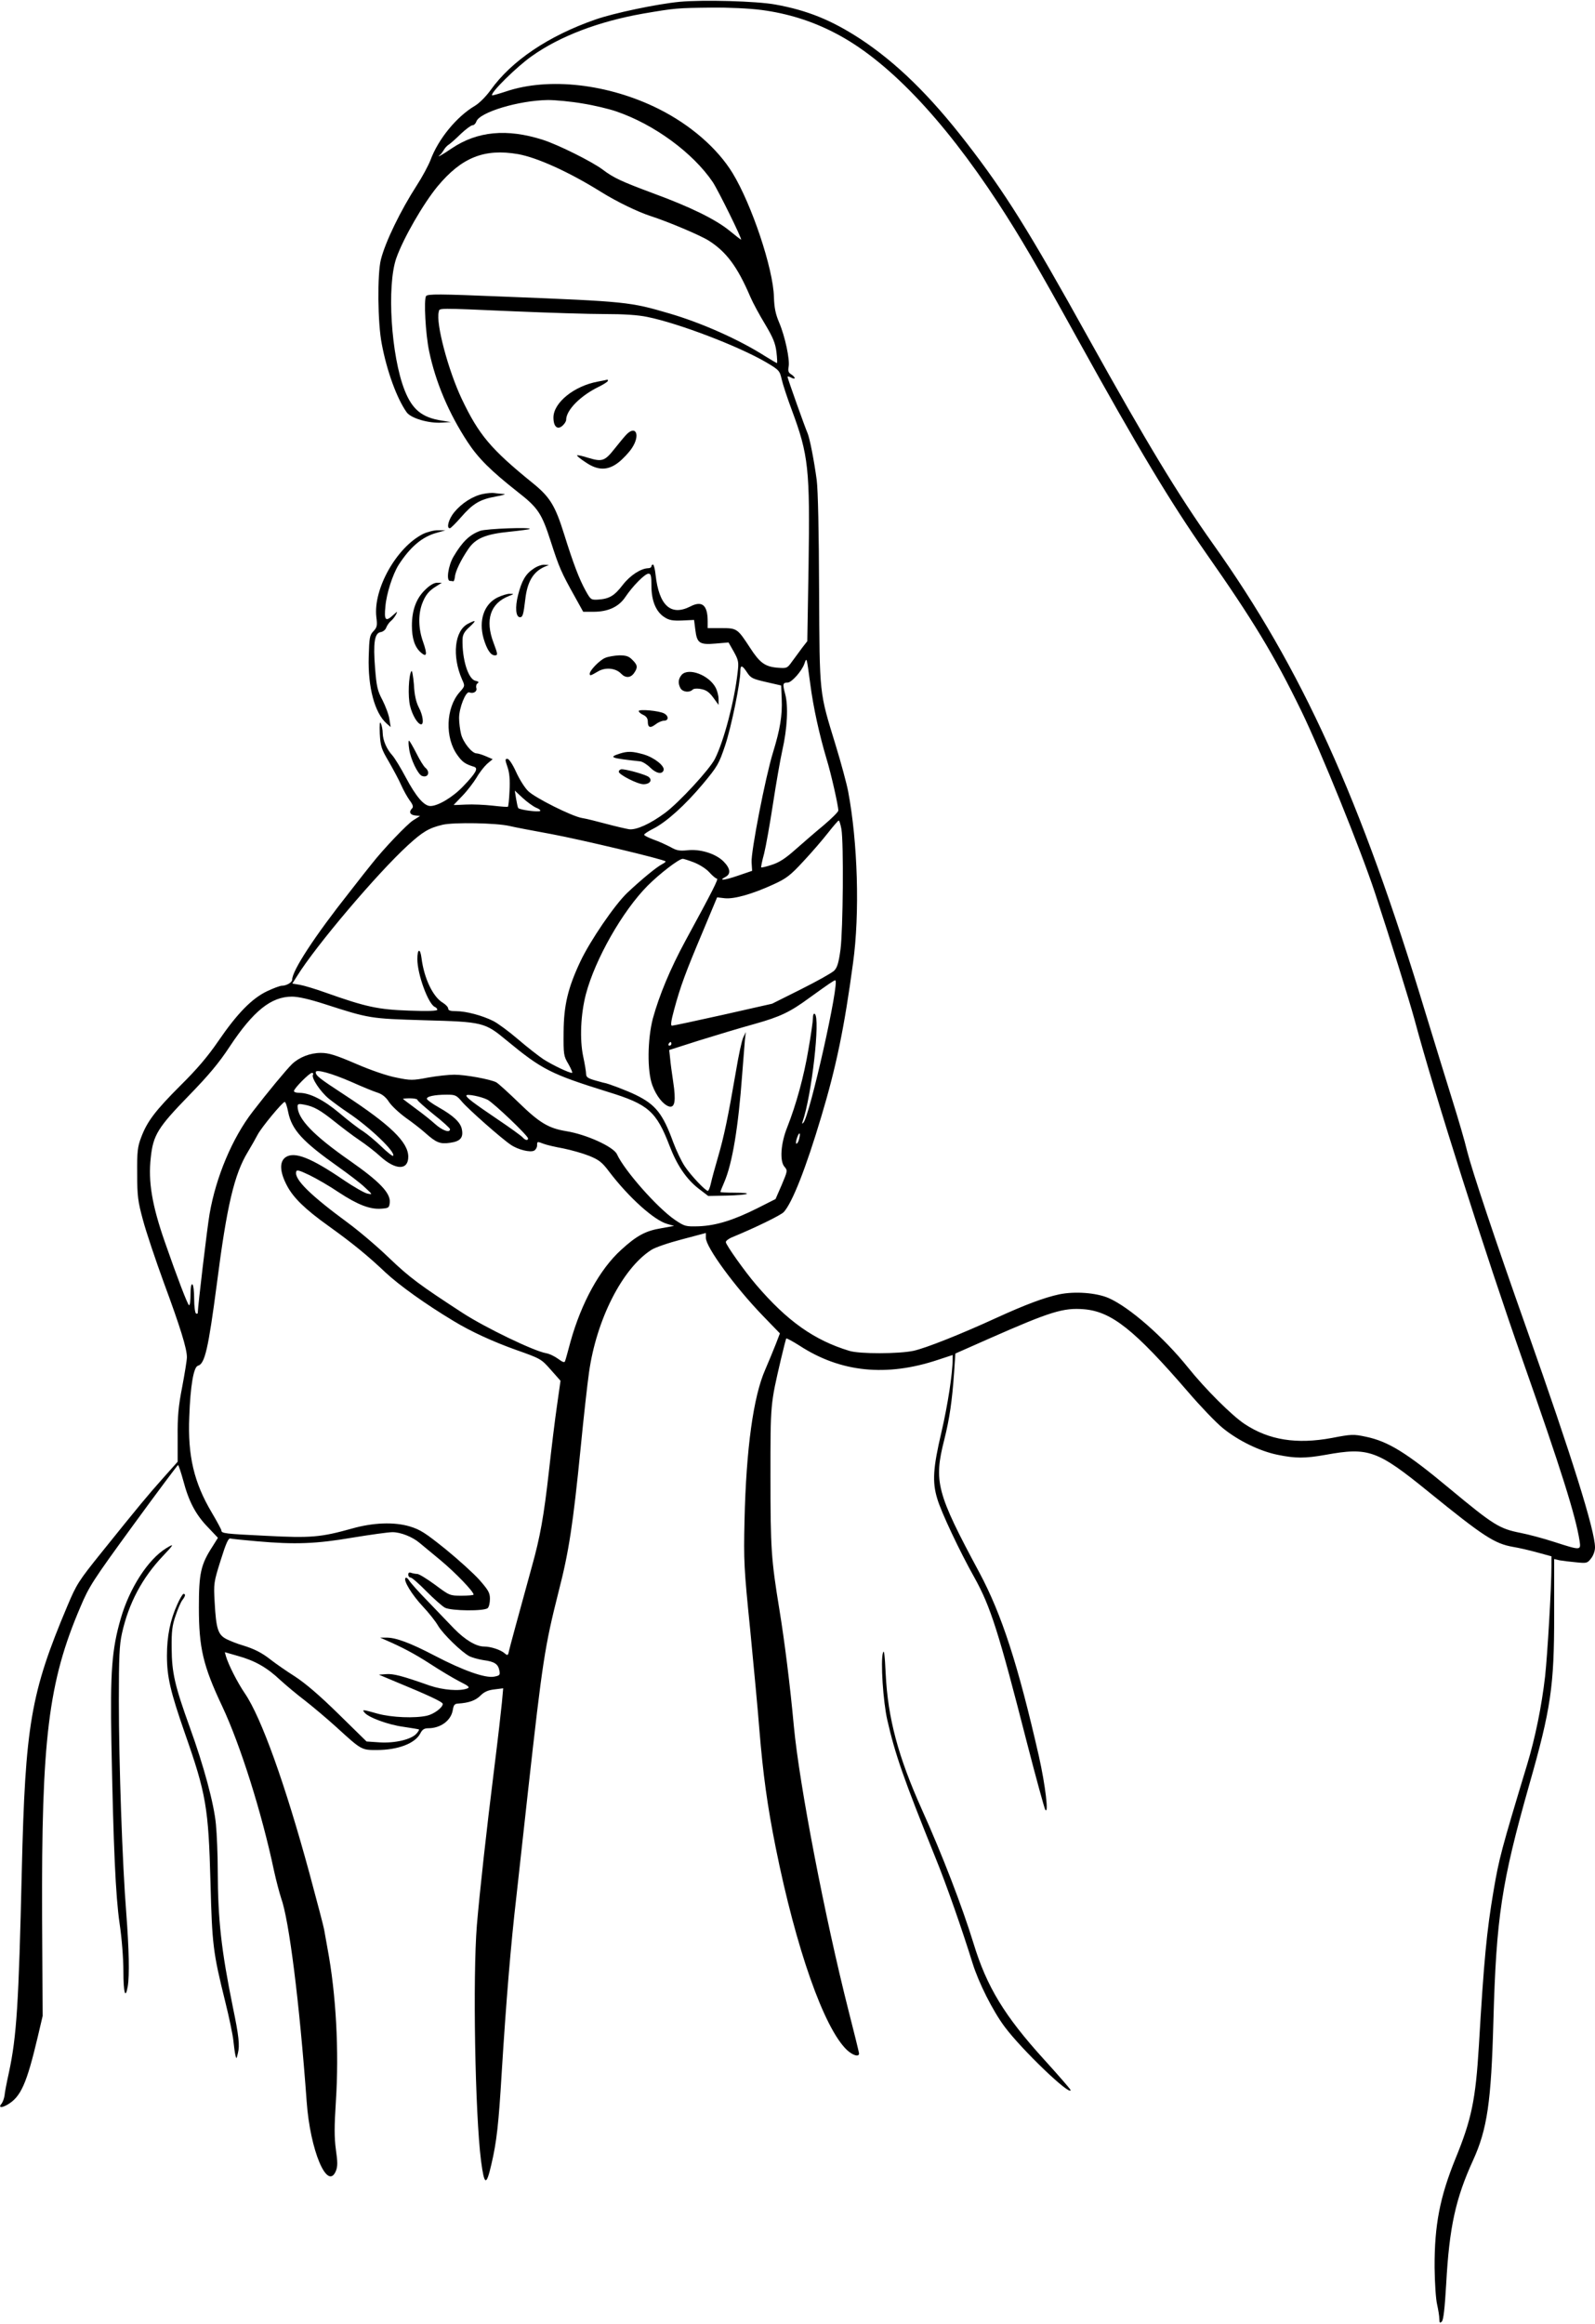 <?xml version="1.0" standalone="no"?>
<!DOCTYPE svg PUBLIC "-//W3C//DTD SVG 20010904//EN"
 "http://www.w3.org/TR/2001/REC-SVG-20010904/DTD/svg10.dtd">
<svg version="1.0" xmlns="http://www.w3.org/2000/svg"
 width="879pt" height="1280pt" viewBox="0 0 879 1280"
 preserveAspectRatio="xMidYMid meet">
<g transform="translate(0,1280) scale(0.1,-0.1)"
fill="#000000" stroke="none">
<path d="M3745 12790 c-124 -12 -363 -62 -465 -98 -258 -90 -461 -227 -576
-388 -26 -36 -63 -73 -87 -87 -101 -60 -202 -183 -245 -300 -12 -30 -45 -92
-75 -138 -89 -138 -173 -310 -198 -409 -20 -79 -18 -349 5 -465 28 -149 83
-300 137 -376 23 -33 122 -62 194 -57 l50 3 -50 8 c-110 17 -163 61 -205 167
-75 190 -99 576 -46 728 39 110 148 299 227 395 133 160 258 210 444 178 105
-19 279 -97 457 -208 90 -56 203 -110 273 -133 94 -30 274 -106 320 -135 98
-62 159 -144 230 -310 14 -33 51 -101 82 -152 44 -74 56 -104 62 -152 4 -34 5
-61 3 -61 -3 0 -33 18 -67 39 -145 92 -348 182 -525 234 -219 64 -232 66 -913
93 -360 15 -420 15 -429 3 -13 -20 -3 -209 17 -304 36 -172 109 -343 212 -500
59 -90 129 -159 275 -274 113 -88 133 -118 183 -273 46 -143 58 -171 133 -305
l46 -83 57 0 c80 0 139 27 175 81 41 61 108 129 128 129 13 0 16 -12 16 -67 0
-84 26 -144 72 -173 26 -17 46 -20 98 -18 l65 3 7 -55 c9 -73 23 -83 113 -75
l70 6 29 -51 c26 -47 28 -58 21 -114 -17 -156 -76 -379 -125 -476 -29 -58
-198 -241 -275 -298 -81 -60 -158 -95 -198 -90 -18 3 -75 16 -127 30 -52 14
-112 29 -133 32 -57 10 -258 111 -296 148 -19 18 -49 66 -67 106 -19 42 -39
72 -48 72 -13 0 -13 -5 1 -46 11 -32 14 -70 11 -130 -2 -46 -6 -85 -9 -88 -2
-2 -40 1 -84 6 -44 5 -110 8 -148 6 -37 -2 -67 -3 -67 -2 0 0 22 23 49 51 27
28 61 73 77 99 15 27 42 61 58 76 l31 26 -37 16 c-21 9 -44 16 -52 16 -25 0
-74 61 -85 106 -6 24 -11 64 -11 89 0 56 37 148 56 141 23 -9 45 5 39 24 -3
10 0 22 7 26 9 6 5 10 -12 14 -40 9 -74 119 -71 229 1 25 10 42 38 67 40 37
38 42 -8 18 -74 -38 -89 -177 -33 -306 17 -37 17 -37 -14 -72 -75 -86 -81
-250 -11 -346 27 -38 43 -49 92 -64 24 -8 10 -34 -61 -108 -56 -59 -138 -108
-180 -108 -35 0 -79 51 -136 158 -27 51 -60 105 -73 120 -32 35 -53 83 -54
124 0 18 -5 42 -10 53 -6 14 -8 -4 -6 -56 4 -70 8 -84 50 -155 25 -44 56 -101
68 -129 12 -27 33 -65 46 -83 19 -25 22 -37 14 -45 -19 -19 -12 -36 17 -39
l27 -3 -37 -23 c-34 -21 -167 -161 -228 -239 -14 -17 -71 -89 -126 -160 -190
-240 -314 -430 -314 -480 0 -15 -32 -33 -57 -33 -10 0 -47 -14 -81 -30 -84
-40 -165 -123 -269 -275 -59 -86 -118 -155 -208 -244 -139 -139 -184 -198
-217 -286 -20 -52 -23 -79 -22 -200 0 -124 4 -153 32 -256 17 -64 69 -219 115
-345 91 -246 127 -363 127 -410 0 -16 -12 -90 -26 -164 -21 -107 -26 -164 -25
-274 l0 -138 -82 -92 c-87 -98 -123 -141 -337 -407 -127 -158 -138 -175 -189
-296 -202 -479 -232 -654 -251 -1461 -17 -729 -28 -909 -71 -1109 -12 -54 -23
-111 -24 -126 -2 -15 -9 -34 -15 -43 -21 -24 -4 -28 32 -7 73 43 105 115 166
373 l27 115 -3 545 c-4 979 34 1295 211 1708 48 114 69 146 292 452 132 181
243 329 246 330 3 0 16 -39 29 -86 30 -114 68 -187 136 -257 l55 -58 -30 -48
c-65 -100 -75 -148 -75 -336 0 -222 23 -321 129 -545 100 -213 218 -587 285
-905 12 -55 30 -122 39 -150 44 -120 101 -573 141 -1121 19 -270 114 -495 161
-383 10 26 10 48 0 118 -9 67 -9 126 0 266 18 277 1 591 -46 841 -8 44 -16 91
-19 106 -2 14 -39 154 -81 310 -133 489 -265 857 -355 989 -41 60 -91 158
-105 206 l-6 22 73 -21 c93 -26 159 -63 233 -133 33 -30 94 -81 135 -112 41
-32 120 -98 175 -148 137 -125 137 -125 220 -125 118 0 212 36 241 91 11 22
22 29 44 29 68 0 125 42 135 99 5 30 10 36 31 37 59 4 95 17 122 44 21 21 42
30 77 34 l48 6 -7 -78 c-4 -42 -22 -201 -41 -352 -45 -359 -81 -688 -97 -875
-23 -286 -10 -1038 23 -1298 18 -137 29 -141 57 -19 29 123 40 221 57 507 24
387 50 705 81 970 8 72 37 333 64 580 80 718 92 795 169 1100 56 217 79 368
121 790 16 165 37 352 46 415 41 291 183 571 342 674 20 14 97 40 170 59 l132
35 0 -27 c0 -51 161 -271 316 -431 l92 -95 -23 -60 c-13 -33 -39 -96 -58 -140
-65 -147 -105 -434 -114 -830 -5 -224 -3 -264 31 -600 19 -198 43 -448 51
-555 20 -243 44 -419 90 -648 112 -557 266 -994 392 -1114 33 -31 69 -41 67
-18 -1 8 -27 114 -58 235 -130 513 -271 1244 -301 1565 -21 228 -51 467 -80
645 -45 275 -49 335 -49 730 0 406 -1 396 58 649 14 59 27 110 29 113 3 2 36
-16 74 -40 226 -147 478 -172 761 -78 l82 27 0 -22 c0 -79 -27 -254 -62 -404
-46 -196 -51 -273 -23 -365 21 -73 124 -291 205 -435 89 -160 133 -298 289
-908 50 -194 96 -361 101 -370 21 -33 1 135 -35 295 -115 504 -204 779 -328
1011 -236 439 -252 500 -193 732 29 116 43 213 54 369 l7 105 190 84 c336 148
405 169 519 160 152 -13 277 -112 574 -456 67 -78 152 -167 190 -198 84 -69
204 -128 304 -148 98 -20 150 -20 263 0 237 43 285 26 568 -204 302 -245 363
-285 465 -303 31 -5 92 -19 135 -31 l77 -21 0 -51 c0 -121 -22 -491 -35 -610
-19 -166 -55 -341 -99 -486 -142 -469 -155 -518 -185 -695 -38 -224 -53 -380
-81 -855 -18 -296 -40 -404 -129 -621 -86 -212 -116 -366 -115 -599 1 -88 7
-177 14 -205 6 -27 12 -63 12 -78 1 -24 3 -26 14 -15 9 9 16 73 24 208 17 312
52 470 148 680 78 171 100 321 112 765 16 574 44 762 198 1305 119 417 137
541 137 933 l0 309 30 -7 c17 -3 57 -8 91 -11 58 -6 62 -5 82 21 13 16 22 42
22 61 0 92 -127 498 -375 1199 -181 511 -302 875 -330 985 -12 52 -48 174 -78
270 -30 96 -98 317 -151 490 -357 1181 -682 1897 -1172 2585 -193 272 -364
555 -684 1130 -329 593 -461 804 -674 1079 -201 260 -386 441 -587 573 -157
102 -289 156 -466 188 -104 19 -398 27 -528 15z m452 -45 c143 -19 276 -60
403 -126 285 -146 593 -467 902 -939 121 -186 212 -341 438 -750 336 -607 511
-897 705 -1175 259 -369 377 -564 526 -870 108 -222 328 -765 407 -1005 85
-258 188 -589 217 -695 109 -407 391 -1294 597 -1880 211 -599 292 -857 313
-993 8 -53 7 -53 -139 -6 -61 20 -145 42 -186 50 -117 23 -149 43 -390 243
-240 200 -339 261 -464 287 -66 14 -78 14 -186 -7 -194 -36 -347 -12 -481 77
-70 46 -218 194 -311 310 -136 169 -323 333 -439 384 -68 29 -185 38 -272 20
-83 -18 -185 -56 -347 -130 -194 -89 -387 -166 -456 -181 -80 -17 -297 -18
-354 0 -194 59 -342 164 -513 364 -61 71 -167 220 -167 235 0 7 17 20 38 28
126 52 263 119 281 137 47 51 122 241 207 526 82 273 127 489 175 846 38 273
26 666 -27 946 -8 42 -39 157 -69 255 -91 297 -88 268 -91 854 -1 318 -6 549
-13 605 -15 111 -39 233 -51 260 -12 26 -110 301 -110 309 0 4 9 2 20 -4 26
-14 26 1 0 18 -15 9 -18 19 -14 41 8 39 -20 169 -52 244 -20 47 -27 81 -29
142 -4 155 -122 508 -228 682 -84 137 -233 266 -407 353 -276 138 -606 176
-842 96 -40 -13 -74 -23 -76 -21 -12 12 136 158 219 216 155 110 369 191 613
234 176 30 186 31 378 33 93 1 205 -4 275 -13z m-987 -515 c63 -10 147 -30
187 -44 208 -71 422 -228 531 -389 30 -45 164 -317 156 -317 -2 0 -32 23 -66
51 -76 61 -211 128 -418 204 -177 66 -218 85 -279 131 -55 42 -245 137 -330
164 -198 63 -361 47 -501 -47 -51 -35 -89 -56 -65 -36 6 4 15 17 21 27 6 11
18 24 28 30 9 6 39 32 66 59 28 26 56 47 64 47 8 0 17 9 21 20 16 51 233 117
395 119 41 0 127 -8 190 -19z m-375 -1145 c187 -8 411 -15 498 -15 104 0 184
-5 235 -16 173 -35 502 -161 653 -249 73 -43 76 -47 87 -95 6 -27 31 -103 55
-167 93 -250 101 -323 93 -861 l-7 -414 -28 -36 c-15 -21 -40 -54 -56 -76 -27
-38 -29 -38 -82 -34 -67 6 -96 27 -149 109 -70 107 -72 109 -159 109 l-75 0 0
38 c0 89 -31 115 -96 81 -107 -54 -172 5 -191 174 -3 31 -10 57 -14 57 -5 0
-9 -4 -9 -10 0 -5 -8 -10 -17 -10 -41 -1 -100 -39 -141 -92 -46 -60 -74 -77
-137 -81 -38 -2 -40 0 -67 48 -36 65 -68 149 -119 312 -49 157 -78 205 -172
281 -232 188 -298 266 -393 466 -74 157 -143 415 -126 478 5 22 -19 22 417 3z
m1630 -2050 c17 -132 51 -284 90 -415 25 -81 65 -258 65 -285 0 -7 -37 -44
-82 -82 -45 -37 -115 -98 -156 -134 -54 -48 -88 -70 -129 -83 -30 -10 -56 -16
-58 -14 -2 2 5 36 16 76 10 40 32 164 49 275 17 111 40 243 51 292 28 123 34
246 16 312 -15 56 -13 63 14 63 21 0 78 63 92 104 13 37 12 39 32 -109z m-348
61 c20 -31 31 -36 105 -53 l83 -19 3 -74 c4 -91 -9 -168 -48 -295 -42 -136
-122 -548 -118 -605 l3 -47 -79 -27 c-76 -26 -110 -29 -67 -6 30 16 26 47 -12
85 -43 43 -130 70 -201 61 -42 -4 -58 -1 -91 18 -23 12 -64 31 -93 41 -29 11
-52 22 -52 27 0 4 22 19 50 33 73 37 176 130 274 247 80 96 88 110 122 211 34
101 84 346 84 409 0 37 10 35 37 -6z m-1163 -745 c16 -6 26 -14 23 -18 -8 -8
-115 6 -121 16 -3 4 -8 28 -12 52 l-7 44 44 -41 c24 -22 57 -46 73 -53z m1683
-118 c13 -75 9 -556 -5 -663 -10 -74 -18 -100 -35 -117 -12 -12 -94 -58 -182
-102 l-160 -80 -270 -61 c-148 -33 -275 -60 -282 -60 -8 0 -5 26 12 88 35 130
64 207 155 423 l82 196 43 -5 c52 -5 152 23 269 77 70 32 92 49 164 127 46 49
106 119 135 156 29 37 55 67 59 68 4 0 10 -21 15 -47z m-1829 17 c24 -6 129
-26 233 -45 160 -30 616 -138 627 -150 2 -2 -7 -9 -20 -16 -30 -15 -118 -88
-192 -158 -69 -66 -203 -262 -257 -376 -69 -146 -92 -242 -93 -390 -1 -125 0
-132 27 -177 15 -27 24 -48 19 -48 -17 0 -107 43 -157 75 -27 18 -90 67 -140
110 -49 42 -111 88 -137 101 -60 30 -149 54 -205 54 -31 0 -43 4 -43 14 0 8
-13 22 -29 32 -55 32 -104 135 -118 246 -7 57 -23 53 -23 -5 0 -85 61 -250 97
-264 7 -3 13 -10 13 -15 0 -7 -52 -9 -157 -5 -170 6 -236 20 -461 100 -53 19
-116 38 -139 42 l-42 7 26 41 c104 168 443 567 610 720 83 76 117 96 193 114
62 14 295 10 368 -7z m1015 -200 c31 -12 68 -35 86 -55 17 -19 36 -35 42 -35
10 0 -21 -62 -174 -343 -84 -155 -144 -300 -179 -427 -30 -115 -32 -290 -3
-368 22 -60 60 -107 92 -117 32 -9 39 31 23 135 -7 47 -15 105 -17 130 l-5 46
163 52 c90 28 229 70 309 92 139 39 194 65 300 143 104 75 136 97 143 97 27 0
-141 -751 -176 -785 -7 -7 -8 -5 -4 6 50 143 99 574 67 594 -6 4 -10 -6 -10
-24 0 -16 -11 -94 -25 -173 -25 -149 -67 -301 -116 -426 -37 -91 -43 -190 -15
-220 17 -20 16 -23 -16 -99 l-34 -78 -101 -51 c-132 -66 -226 -95 -321 -99
-74 -2 -78 -1 -132 35 -97 66 -279 272 -320 362 -19 41 -168 109 -280 127 -97
16 -147 46 -260 156 -58 56 -114 107 -125 113 -33 17 -170 42 -231 42 -31 0
-96 -7 -146 -16 -83 -16 -96 -16 -173 0 -49 9 -140 40 -223 76 -114 49 -151
60 -194 60 -59 0 -119 -24 -158 -61 -32 -31 -137 -158 -217 -262 -113 -146
-203 -361 -238 -564 -13 -74 -65 -513 -65 -544 0 -6 -5 -7 -10 -4 -5 3 -10 39
-10 80 0 41 -4 77 -10 80 -6 4 -10 -17 -10 -54 0 -34 -3 -61 -8 -61 -7 0 -67
157 -133 347 -72 206 -93 335 -78 467 13 124 40 166 209 340 110 113 167 181
226 271 130 196 228 275 343 275 35 0 96 -14 180 -41 248 -80 251 -80 546 -89
328 -9 336 -11 458 -112 194 -160 243 -185 558 -283 222 -68 266 -107 339
-297 40 -105 91 -181 158 -234 l55 -42 103 2 c121 3 154 16 41 16 -43 0 -77 2
-77 4 0 2 9 26 21 53 45 104 78 304 99 593 6 80 13 165 15 190 l5 45 -14 -30
c-8 -16 -26 -100 -40 -185 -44 -256 -66 -360 -98 -470 -17 -58 -35 -124 -40
-147 -5 -24 -13 -43 -17 -43 -13 0 -94 85 -127 135 -19 28 -47 88 -64 133 -57
157 -97 207 -205 260 -49 24 -154 64 -175 67 -3 0 -26 7 -52 14 -38 11 -48 18
-48 35 0 11 -7 55 -16 96 -20 94 -14 233 15 344 51 193 202 458 340 597 66 66
171 147 193 148 4 1 32 -8 61 -19z m-123 -1000 c0 -5 -5 -10 -11 -10 -5 0 -7
5 -4 10 3 6 8 10 11 10 2 0 4 -4 4 -10z m-1765 -209 c60 -27 126 -54 146 -60
25 -8 46 -25 62 -50 14 -22 56 -61 93 -88 37 -26 86 -64 108 -84 61 -54 81
-62 137 -54 57 8 74 29 64 76 -8 37 -46 73 -127 119 -34 19 -63 40 -65 46 -5
14 42 24 110 24 46 0 53 -3 84 -40 36 -42 217 -202 268 -236 39 -27 108 -44
129 -32 9 5 16 18 16 28 0 23 0 23 37 9 15 -6 63 -17 107 -25 44 -9 108 -27
143 -41 54 -22 71 -35 110 -87 108 -142 248 -268 320 -288 l38 -11 -72 -13
c-85 -14 -135 -41 -220 -119 -117 -106 -219 -291 -279 -506 -14 -52 -27 -100
-30 -107 -3 -9 -13 -6 -37 12 -19 14 -49 29 -68 32 -68 12 -333 140 -457 220
-240 156 -294 196 -407 304 -66 64 -169 151 -229 195 -204 150 -293 237 -284
279 2 14 14 11 73 -17 39 -19 112 -61 162 -95 105 -69 173 -95 235 -90 40 3
43 5 46 34 5 52 -57 116 -217 228 -204 142 -291 233 -291 302 0 13 7 15 37 9
53 -10 88 -30 168 -94 39 -31 99 -77 135 -101 36 -24 89 -65 117 -91 84 -76
153 -76 153 -1 0 80 -98 175 -350 340 -141 92 -160 107 -160 126 0 18 87 -6
195 -53z m-210 39 c-11 -17 41 -94 87 -132 24 -19 71 -54 106 -77 121 -81 266
-220 248 -238 -3 -3 -32 20 -64 51 -32 31 -78 69 -102 85 -25 15 -83 60 -130
100 -86 72 -163 111 -220 111 -17 0 -30 4 -30 10 0 14 85 100 99 100 7 0 9 -5
6 -10z m962 -138 c34 -18 223 -198 223 -213 0 -14 -16 -10 -30 6 -7 8 -69 53
-139 100 -133 90 -171 119 -171 130 0 11 82 -5 117 -23z m-387 0 c0 -5 41 -41
90 -81 50 -39 90 -76 90 -81 0 -23 -43 -7 -83 29 -23 21 -71 59 -107 85 -36
27 -67 50 -69 52 -2 2 14 4 37 4 23 0 42 -4 42 -8z m-712 -67 c20 -99 79 -163
277 -303 55 -39 121 -89 145 -112 44 -41 45 -41 15 -35 -16 3 -75 37 -130 74
-180 123 -271 159 -320 127 -36 -24 -34 -81 7 -158 35 -66 98 -128 228 -221
134 -96 218 -165 314 -256 76 -71 221 -175 376 -268 95 -58 218 -114 344 -159
136 -48 139 -50 191 -109 l54 -61 -19 -134 c-11 -74 -31 -238 -45 -365 -28
-248 -48 -361 -94 -525 -77 -280 -120 -438 -126 -464 -5 -26 -8 -27 -23 -14
-22 20 -78 38 -114 38 -44 0 -104 36 -165 98 -30 31 -96 100 -146 152 -51 52
-97 104 -103 115 -7 11 -15 17 -19 13 -14 -13 35 -93 95 -157 33 -35 71 -83
84 -106 27 -46 131 -147 174 -169 15 -7 50 -17 77 -21 60 -8 80 -21 87 -57 5
-25 2 -28 -29 -34 -49 -9 -169 33 -328 116 -134 70 -216 101 -269 99 l-31 0
25 -11 c97 -42 163 -77 250 -133 55 -36 127 -79 162 -97 52 -26 59 -33 43 -39
-42 -16 -133 -9 -207 16 -153 54 -200 66 -240 63 l-40 -3 88 -37 c182 -75 264
-113 264 -124 0 -20 -48 -56 -87 -65 -67 -15 -193 -10 -271 11 -85 24 -88 24
-73 6 22 -27 131 -67 213 -78 46 -7 85 -13 87 -15 2 -1 -4 -12 -14 -23 -29
-32 -117 -53 -202 -48 l-73 5 -154 151 c-105 103 -182 169 -242 208 -49 31
-107 72 -129 89 -50 40 -93 62 -159 82 -28 8 -68 24 -88 34 -47 24 -57 57 -65
202 -6 105 -5 111 33 232 30 96 43 124 54 120 8 -2 74 -9 145 -15 212 -19 329
-14 528 20 98 16 197 30 220 30 45 0 110 -26 148 -58 13 -11 65 -54 116 -96
83 -69 183 -173 183 -190 0 -3 -30 -6 -66 -6 -65 0 -67 1 -146 60 -45 33 -89
60 -99 60 -9 0 -24 3 -33 6 -11 4 -16 1 -16 -10 0 -9 6 -16 13 -16 7 0 46 -34
87 -76 41 -41 87 -82 102 -90 35 -18 218 -20 236 -2 7 7 12 29 12 51 0 33 -9
48 -57 103 -32 36 -116 112 -187 170 -111 89 -139 108 -199 126 -85 25 -201
21 -317 -12 -172 -48 -226 -53 -474 -40 -228 11 -246 13 -246 30 0 4 -24 49
-53 98 -98 165 -133 313 -124 527 6 171 24 276 48 282 38 10 57 94 104 451 55
430 96 604 171 727 20 33 44 76 54 95 21 40 137 180 149 180 5 0 13 -25 19
-55z m2816 -149 c-3 -14 -10 -26 -15 -26 -4 0 -3 14 3 31 12 36 22 33 12 -5z"/>
<path d="M3295 10698 c-131 -24 -245 -116 -245 -198 0 -50 22 -70 50 -45 11
10 20 24 20 32 0 54 79 134 183 184 26 13 47 27 47 31 0 4 -1 7 -2 7 -2 -1
-25 -6 -53 -11z"/>
<path d="M3449 10403 c-14 -15 -42 -50 -63 -76 -53 -67 -68 -72 -144 -49 -34
11 -62 17 -62 13 0 -3 21 -21 48 -38 67 -46 123 -46 182 1 23 18 56 53 72 77
49 73 22 132 -33 72z"/>
<path d="M2662 10079 c-56 -11 -118 -51 -159 -101 -31 -38 -44 -88 -24 -88 5
0 32 27 61 60 66 76 104 99 193 115 40 7 59 14 42 14 -16 1 -39 3 -50 5 -11 2
-40 0 -63 -5z"/>
<path d="M2647 9876 c-59 -21 -99 -60 -147 -141 -30 -50 -42 -135 -20 -135 6
0 13 -1 17 -2 4 -2 8 9 10 24 2 30 33 94 74 154 40 59 96 82 227 95 59 6 109
13 111 15 12 11 -238 2 -272 -10z"/>
<path d="M2332 9859 c-146 -73 -276 -303 -258 -458 6 -47 4 -57 -16 -78 -21
-22 -23 -36 -26 -141 -5 -168 33 -309 98 -367 l23 -20 -7 43 c-3 24 -21 71
-38 105 -28 52 -33 76 -41 177 -11 139 -3 193 31 198 13 2 27 13 31 26 5 12
16 28 26 36 9 7 21 23 27 34 10 20 9 20 -14 -1 -43 -40 -52 -31 -44 47 6 71
40 175 72 227 64 100 132 158 214 179 l45 13 -40 0 c-22 1 -59 -9 -83 -20z"/>
<path d="M2940 9667 c-43 -28 -65 -66 -85 -145 -17 -67 -13 -122 11 -122 15 0
19 16 29 100 11 95 43 149 104 177 l26 11 -26 1 c-14 1 -41 -9 -59 -22z"/>
<path d="M2343 9551 c-49 -47 -73 -112 -73 -198 0 -70 16 -118 49 -147 33 -29
37 -12 13 57 -26 72 -28 147 -7 208 18 49 37 74 80 100 l30 19 -26 0 c-17 0
-41 -14 -66 -39z"/>
<path d="M2742 9509 c-75 -37 -105 -127 -77 -226 18 -61 39 -93 62 -93 17 0
17 5 -7 69 -48 126 -18 218 85 258 29 11 29 12 5 12 -14 1 -44 -9 -68 -20z"/>
<path d="M3335 9176 c-31 -13 -85 -69 -85 -87 0 -13 4 -12 45 12 41 25 99 19
128 -12 24 -25 52 -24 71 3 22 31 20 45 -9 73 -19 20 -34 25 -72 25 -26 -1
-62 -7 -78 -14z"/>
<path d="M2267 9103 c-15 -24 -20 -140 -7 -192 12 -50 42 -101 61 -101 16 0
10 50 -13 93 -15 30 -24 67 -27 127 -4 47 -10 80 -14 73z"/>
<path d="M3757 9083 c-19 -22 -22 -46 -7 -74 12 -21 49 -26 67 -8 6 6 25 8 48
3 27 -5 44 -17 66 -47 l29 -40 0 32 c0 18 -7 45 -15 61 -36 71 -150 114 -188
73z"/>
<path d="M3520 8883 c0 -5 11 -15 25 -21 17 -8 25 -20 25 -36 0 -34 13 -39 43
-16 14 11 35 20 46 20 27 0 27 26 1 40 -27 15 -140 25 -140 13z"/>
<path d="M2255 8673 c8 -56 48 -138 70 -147 34 -13 48 21 19 45 -9 7 -31 43
-50 81 -19 37 -37 68 -40 68 -4 0 -3 -21 1 -47z"/>
<path d="M3413 8648 c-60 -20 -48 -24 115 -42 12 -1 38 -17 56 -35 33 -32 65
-38 73 -14 8 23 -51 70 -109 87 -63 18 -88 19 -135 4z"/>
<path d="M3422 8562 c-7 -2 -12 -8 -12 -13 0 -16 104 -69 136 -69 35 0 51 22
29 40 -17 14 -138 47 -153 42z"/>
<path d="M915 4271 c-99 -61 -201 -219 -249 -385 -50 -172 -59 -295 -52 -686
11 -576 23 -843 45 -995 12 -79 21 -193 21 -262 0 -120 11 -160 24 -85 10 61
7 205 -8 402 -22 274 -41 835 -41 1170 0 243 3 309 17 372 37 167 112 307 227
428 61 64 63 70 16 41z"/>
<path d="M977 3962 c-39 -86 -57 -175 -57 -282 0 -117 19 -198 99 -428 117
-333 130 -409 141 -822 9 -343 14 -385 81 -655 22 -88 42 -185 45 -215 3 -30
8 -66 11 -80 6 -24 6 -23 14 10 11 42 5 97 -27 250 -65 321 -83 483 -84 755 0
88 -5 203 -10 255 -10 112 -67 323 -144 535 -83 230 -99 301 -100 435 -1 95 3
126 22 181 12 36 29 75 37 85 17 22 19 34 6 34 -4 0 -20 -26 -34 -58z"/>
<path d="M4866 3696 c-14 -45 1 -272 24 -371 43 -189 89 -321 264 -755 61
-149 148 -398 206 -585 33 -106 111 -262 177 -350 93 -125 363 -384 363 -348
0 4 -66 80 -146 168 -219 241 -316 401 -389 640 -62 202 -173 490 -284 736
-132 294 -188 504 -200 749 -5 104 -9 137 -15 116z"/>
</g>
</svg>
